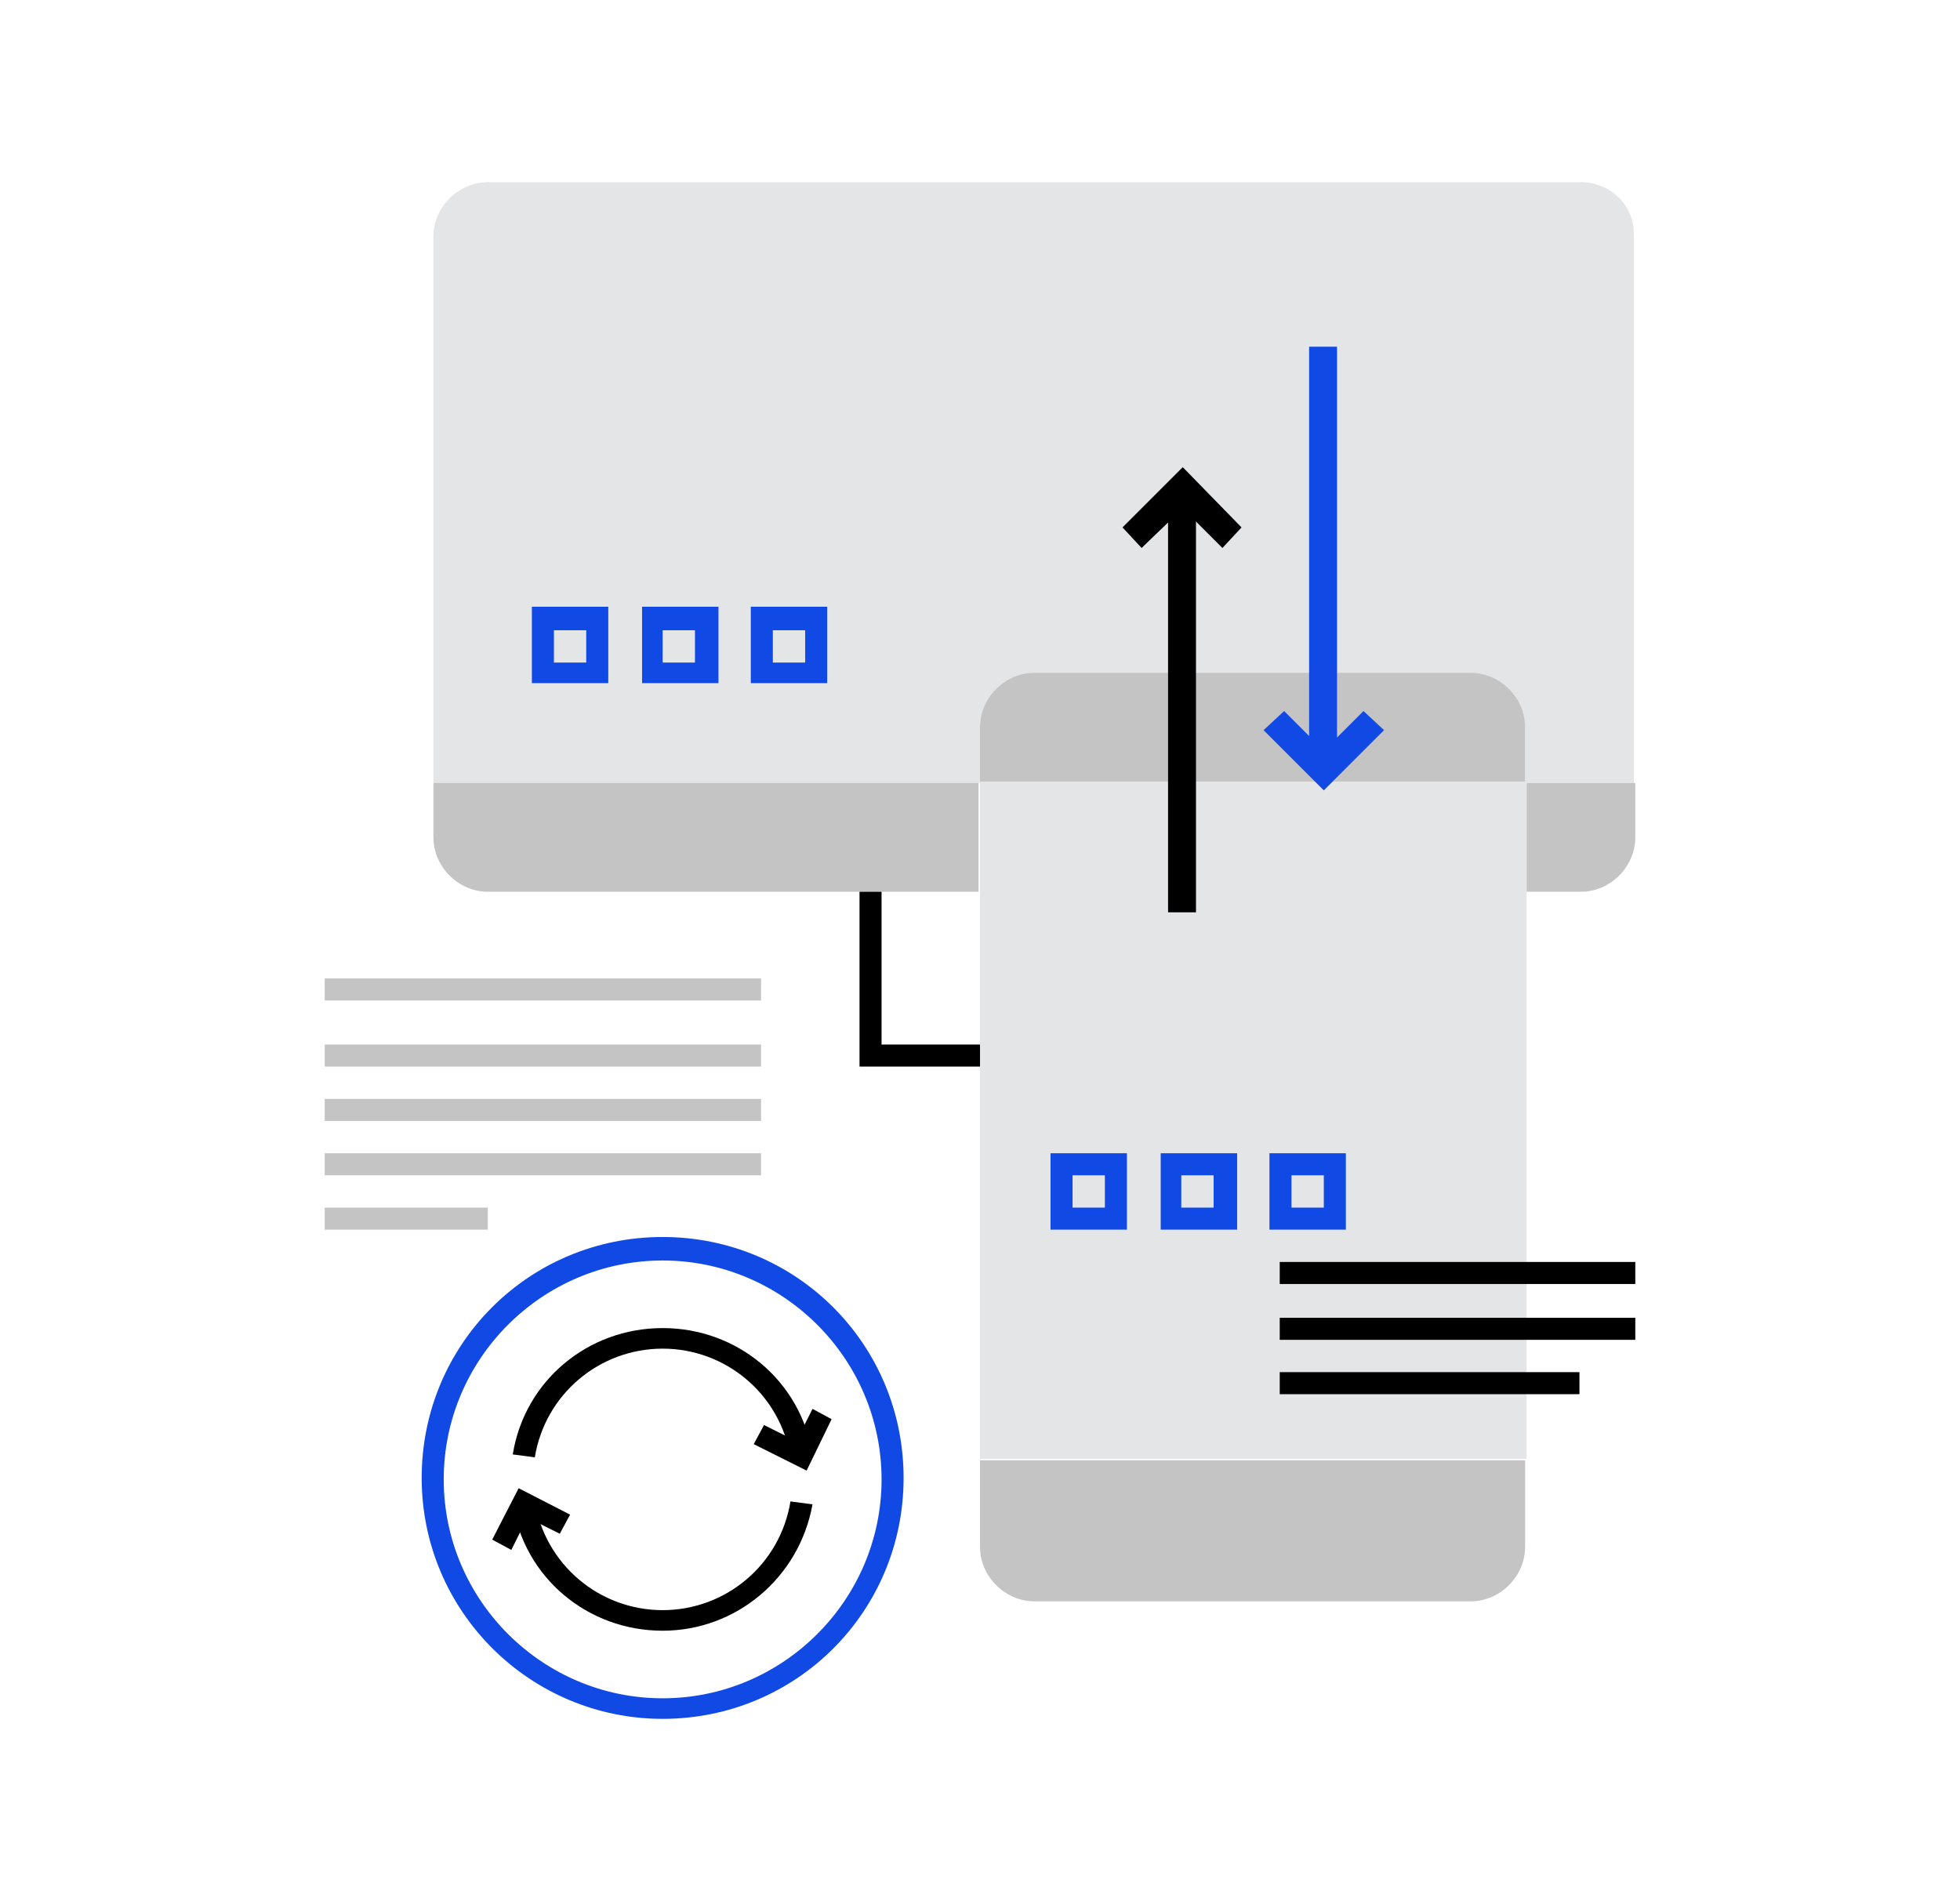 <?xml version="1.0" encoding="utf-8"?>
<!-- Generator: Adobe Illustrator 23.0.1, SVG Export Plug-In . SVG Version: 6.00 Build 0)  -->
<svg version="1.1" id="Layer_1" xmlns="http://www.w3.org/2000/svg" xmlns:xlink="http://www.w3.org/1999/xlink" x="0px" y="0px"
	 viewBox="0 0 133.4 129.4" style="enable-background:new 0 0 133.4 129.4;" xml:space="preserve">
<style type="text/css">
	.st0{fill:#1149E4;}
	.st1{fill:#C4C4C4;}
	.st2{fill:#E4E5E7;}
</style>
<g>
	<g>
		<path class="st0" d="M45.1,117c-9,0-16.4-7.3-16.4-16.4s7.3-16.4,16.4-16.4s16.4,7.3,16.4,16.4S54.2,117,45.1,117z M45.1,85.8
			c-8.2,0-14.9,6.7-14.9,14.9c0,8.2,6.7,14.9,14.9,14.9S60,108.9,60,100.7C60,92.5,53.3,85.8,45.1,85.8z"/>
	</g>
	<g>
		<g>
			<path class="st1" d="M66.7,53.2H29.5V57c0,2,1.7,3.7,3.7,3.7h33.4V57V53.2z"/>
		</g>
		<g>
			<path class="st2" d="M107.6,12.4H33.2c-2,0-3.7,1.7-3.7,3.7v37.2h37.2v-3.7c0-2,1.7-3.7,3.7-3.7h29.7c2,0,3.7,1.7,3.7,3.7v3.7
				h7.4V16.1C111.3,14,109.6,12.4,107.6,12.4z"/>
		</g>
		<g>
			<path class="st1" d="M103.9,57v3.7h3.7c2,0,3.7-1.7,3.7-3.7v-3.7h-7.4V57z"/>
		</g>
		<g>
			<path class="st1" d="M66.7,105.3c0,2,1.7,3.7,3.7,3.7h29.7c2,0,3.7-1.7,3.7-3.7v-5.9H66.7V105.3z"/>
		</g>
		<g>
			<polygon class="st2" points="103.9,53.2 100.1,53.2 70.4,53.2 66.7,53.2 66.7,57 66.7,60.7 66.7,99.3 103.9,99.3 103.9,60.7 
				103.9,57 			"/>
		</g>
		<g>
			<path class="st1" d="M100.1,53.2h3.7v-3.7c0-2-1.7-3.7-3.7-3.7H70.4c-2,0-3.7,1.7-3.7,3.7v3.7h3.7H100.1z"/>
		</g>
	</g>
	<g>
		<path class="st0" d="M41.4,46.5h-5.2v-5.2h5.2V46.5z M37.7,45.1h2.2v-2.2h-2.2V45.1z"/>
	</g>
	<g>
		<path class="st0" d="M48.9,46.5h-5.2v-5.2h5.2V46.5z M45.1,45.1h2.2v-2.2h-2.2V45.1z"/>
	</g>
	<g>
		<path class="st0" d="M56.3,46.5h-5.2v-5.2h5.2V46.5z M52.6,45.1h2.2v-2.2h-2.2V45.1z"/>
	</g>
	<g>
		<path class="st0" d="M76.7,83.7h-5.2v-5.2h5.2V83.7z M73,82.2h2.2V80H73V82.2z"/>
	</g>
	<g>
		<path class="st0" d="M84.2,83.7H79v-5.2h5.2V83.7z M80.4,82.2h2.2V80h-2.2V82.2z"/>
	</g>
	<g>
		<path class="st0" d="M91.6,83.7h-5.2v-5.2h5.2V83.7z M87.9,82.2h2.2V80h-2.2V82.2z"/>
	</g>
	<g>
		<polygon points="66.7,72.6 58.5,72.6 58.5,60.7 60,60.7 60,71.1 66.7,71.1 		"/>
	</g>
	<g>
		<g>
			<rect x="79.5" y="33.2" width="1.9" height="28.9"/>
		</g>
		<g>
			<polygon points="83.2,37.3 80.5,34.6 77.7,37.3 76.4,35.9 80.5,31.8 84.5,35.9 			"/>
		</g>
	</g>
	<g>
		<g>
			<rect x="89.1" y="23.6" class="st0" width="1.9" height="28.9"/>
		</g>
		<g>
			<polygon class="st0" points="90.1,53.8 86,49.7 87.4,48.4 90.1,51.1 92.8,48.4 94.2,49.7 			"/>
		</g>
	</g>
	<g>
		<g>
			<path d="M45.1,111c-5.1,0-9.4-3.6-10.2-8.6l1.5-0.2c0.7,4.3,4.4,7.4,8.7,7.4c4.3,0,8-3.1,8.7-7.4l1.5,0.2
				C54.4,107.4,50.1,111,45.1,111z"/>
		</g>
		<g>
			<path d="M53.8,99.2c-0.7-4.3-4.4-7.4-8.7-7.4s-8,3.1-8.7,7.4L34.9,99c0.8-5,5.1-8.6,10.2-8.6c5.1,0,9.4,3.6,10.2,8.6L53.8,99.2z"
				/>
		</g>
		<g>
			<polygon points="54.9,100.1 51.3,98.3 52,97 54.2,98.1 55.3,95.9 56.6,96.6 			"/>
		</g>
		<g>
			<polygon points="34.8,105.5 33.5,104.8 35.3,101.3 38.8,103.1 38.1,104.4 35.9,103.3 			"/>
		</g>
	</g>
	<g>
		<rect x="22.1" y="66.6" class="st1" width="29.7" height="1.5"/>
	</g>
	<g>
		<rect x="22.1" y="71.1" class="st1" width="29.7" height="1.5"/>
	</g>
	<g>
		<rect x="22.1" y="74.8" class="st1" width="29.7" height="1.5"/>
	</g>
	<g>
		<rect x="22.1" y="78.5" class="st1" width="29.7" height="1.5"/>
	</g>
	<g>
		<rect x="22.1" y="82.2" class="st1" width="11.1" height="1.5"/>
	</g>
	<g>
		<rect x="87.1" y="85.9" width="24.2" height="1.5"/>
	</g>
	<g>
		<rect x="87.1" y="89.7" width="24.2" height="1.5"/>
	</g>
	<g>
		<rect x="87.1" y="93.4" width="20.4" height="1.5"/>
	</g>
</g>
</svg>
